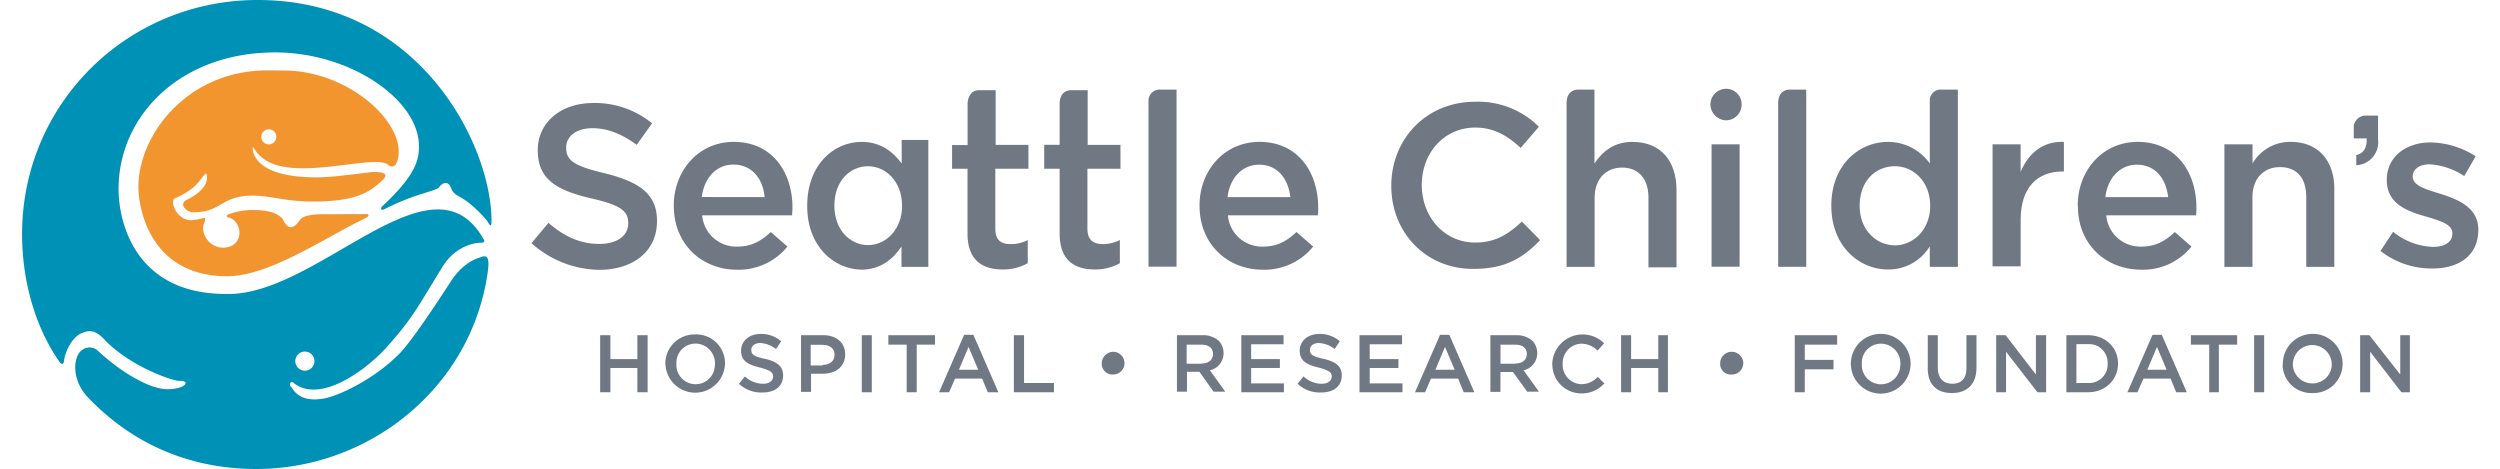 <?xml version="1.0" encoding="UTF-8"?>
<svg xmlns="http://www.w3.org/2000/svg" id="Layer_1" data-name="Layer 1" viewBox="0 0 1200 225.12">
  <defs>
    <style>.cls-1{fill:#f2952e;}.cls-1,.cls-2{fill-rule:evenodd;}.cls-2{fill:#0091b7;}.cls-3{fill:#707884;}</style>
  </defs>
  <path class="cls-1" d="M128.34,33.78c1.25,0,6.81.07,7.85.07,31.42,0,58.73,25.44,54.84,42.32-.35,1.39-1.53,5.63-4.86,2.85-4.31-3.61-24.4,1.74-40.18,1.74-5.21,0-18.48,0-23.91-9.38-.34-.56-1-1.46-.76.42.35,2.29,2.15,13.34,30.79,13.34,8.69,0,24.88-2.57,27-2.57,6.53-.07,7.22,1.46,4.1,4.31-5.36,4.79-11.33,9.87-33,9.87-12.92,0-20.57-2.85-28.7-2.85-15.85,0-14.81,8-28.85,8a5.58,5.58,0,0,1-4.51-2.71,2.26,2.26,0,0,1,1-3C98,91.88,99.36,87.57,99.36,85.35c0-5.21-2.37,1.11-6.33,4.38a31.56,31.56,0,0,1-8.27,5.07c-1.94.83-1.67,1.46-1.67,2.64,0,2.5,3.06,8.27,8.69,8.27a30.1,30.1,0,0,0,5.7-1c.35-.21,1.67-.49.49,2.5-1.88,4.66,2.29,11.68,9.24,11.68,10.29-.28,9.59-12.86,2.16-14.6-.84-.21-.56-1,.2-1.39a33.31,33.31,0,0,1,12.1-2.08c8.2,0,11.81,1.87,13.9,4.17.76.83,3.13,8.27,8.34.69,1.46-2.15,5.77-2.85,11.05-2.85,4.24,0,19.53-.07,20.92-.07s1.67,1-.9,2.16c-20.3,9.87-45.81,27.66-66,27.66-36.42,0-42.54-31.76-42.54-42.95C66.41,65,89.77,33.78,128.34,33.78Zm4.31,31.9A3.62,3.62,0,1,1,129,62.07,3.59,3.59,0,0,1,132.65,65.68Z"></path>
  <path class="cls-2" d="M234.12,130.53c-7.71,55.32-56.64,94.59-111.13,94.59-29.61,0-57.9-10.43-80.76-34.34-7.86-8.2-7.23-19.25-3.2-22.45a5.83,5.83,0,0,1,7.92,0c12,11.19,25.58,18.56,33.43,18.49,8.69,0,11.54-4.31,5.49-4-2.15.14-23-6.32-36.07-20.16-4.1-4.3-6.88-4.24-10.22-2.91-5.42,2-8.54,10.07-8.82,13.34-.14,1.67-1.11,2.15-2.09.76-12-17-18.07-39.47-18.07-61.51C10.6,49.83,61.06,0,123.68,0c77.71,0,112.25,69.64,112.25,106.13,0,4.1-1.53.83-1.88.21s-7-8.55-13.62-12c-3.13-1.66-3.34-2.85-4.24-4.79-1-2.16-3.27-2.5-5.42.28-1.6,2.08-11.05,2.78-26.34,10.63-1.39.7-2.16-.35-.84-1.53,16.27-15.15,17.52-22.45,17.52-28.77,0-22.17-32.74-45-69-45-45.73,0-75.2,30.58-75.2,65.54,0,16.4,8.27,50.18,51,50.39,43.92,1.88,99.11-70,124-26.62.34.42,1.18,2-.49,2-3.61,0-12.79,1.46-19.11,11.74-12,19.46-14.11,24.26-26.13,37.81-10.5,11.89-32.67,27.87-45.18,17.79-1.6-1.32-2.36.91-1.39,1.74s3.27,7.72,15.29,5.84c8.2-1.32,25.71-10.08,37.18-22,5.77-6.12,16.41-22.11,24.33-34.34,5.07-7.85,11-10.63,14-11.47C232.73,122.74,235.37,121.63,234.12,130.53Zm-83.19,42.81a4.59,4.59,0,1,1-4.59-4.59A4.59,4.59,0,0,1,150.93,173.34Z"></path>
  <path class="cls-3" d="M1141.46,67.35V55.48h-6.65a6,6,0,0,0-5,4.88v6.06H1136v1c0,3.7-1.6,6.23-5,7V79.3a11,11,0,0,0,10.52-11.62c.08-.16,0-.25,0-.33"></path>
  <path class="cls-3" d="M255.1,116.74l8.16-9.76c7.41,6.39,15,10.1,24.49,10.1,8.33,0,13.8-3.88,13.8-9.77v-.16c0-5.64-3.12-8.59-17.51-11.87-16.57-3.87-25.91-8.92-25.91-23.14V72c0-13.22,11.11-22.56,26.67-22.56A43.43,43.43,0,0,1,313,59.19l-7.4,10.34c-7-5.21-14.06-8-21.21-8-8,0-12.62,4.12-12.62,9.17v.17c0,6.06,3.53,8.75,18.51,12.29,16.58,4.12,25.08,9.92,25.08,22.8v.17c0,14.55-11.45,23.39-27.86,23.39a49.74,49.74,0,0,1-32.39-12.79"></path>
  <path class="cls-3" d="M323.42,98.9v-.25c0-16.75,11.87-30.55,28.78-30.55,18.68,0,28.19,14.81,28.19,31.56,0,1.18-.17,2.52-.17,3.7H337.05a16.4,16.4,0,0,0,16.92,15c6.64,0,11.27-2.53,16-7l8,7a30.1,30.1,0,0,1-24.15,11.1c-17.17,0-30.38-12.45-30.38-30.54M367,94.61C366.25,85.86,361,79,352,79c-8.16,0-14,6.4-15.14,15.57Z"></path>
  <path class="cls-3" d="M575.77,98.9v-.25c0-16.75,11.86-30.55,28.77-30.55,18.68,0,28.19,14.81,28.19,31.56a27,27,0,0,1-.17,3.7H589.4a16.39,16.39,0,0,0,16.91,15c6.65,0,11.28-2.53,16-7l8,7a30.1,30.1,0,0,1-24.15,11.1c-17.08,0-30.37-12.45-30.37-30.54m43.58-4.29c-1-8.75-6.06-15.57-15-15.57-8.17,0-14.06,6.4-15.15,15.57Z"></path>
  <path class="cls-3" d="M667.82,89.31v-.17c0-22.21,16.57-40.3,40.3-40.3a41.32,41.32,0,0,1,30.55,12L729.92,71c-6.23-5.81-12.88-9.77-21.8-9.77-15,0-25.66,12.29-25.66,27.44v.16c0,15.15,10.69,27.6,25.66,27.6,9.51,0,15.74-3.87,22.38-10.09l8.76,8.91c-8.17,8.59-16.92,13.8-31.56,13.8-23,.42-39.88-17.33-39.88-39.71"></path>
  <rect class="cls-3" x="821.55" y="69.28" width="13.46" height="58.73"></rect>
  <path class="cls-3" d="M387.46,98.9v-.25c0-19.44,12.62-30.55,26.08-30.55,9.34,0,15.15,4.88,19.27,10.35V67.18H445.6V128.1H432.72v-9.76c-4.12,6.06-10.09,11.1-19.26,11.1-13.21-.25-26-11.1-26-30.54m45.52,0v-.25c0-11.28-7.58-18.85-16.33-18.85S400.5,87,400.5,98.65v.17c0,11.27,7.4,18.84,16.15,18.84S433,109.92,433,98.9"></path>
  <path class="cls-3" d="M956.43,69.28h13.46V82.49c3.7-8.75,10.52-14.81,20.78-14.39V82.32h-.75c-11.87,0-20,7.58-20,23.14v22.39H956.43Z"></path>
  <path class="cls-3" d="M493.64,81V69.53H477.91V43.28h-7.83c-3.28,0-5.21,2.11-5.63,6.06V69.62H457V81h7.41v31c0,12.88,7,17.34,16.91,17.34a24.07,24.07,0,0,0,12-3V115.22a17.09,17.09,0,0,1-8.33,1.94c-4.71,0-7.24-2.1-7.24-7.4V81Z"></path>
  <path class="cls-3" d="M537.82,81V69.53H522.08V43.28h-7.82c-3.28,0-5.47,2.11-5.64,6.23v20h-7.4V81h7.4v31c0,12.88,7,17.34,16.91,17.34a24.13,24.13,0,0,0,12-3V115.22a18,18,0,0,1-8.33,1.94c-4.46,0-7.24-2.1-7.24-7.4V81Z"></path>
  <path class="cls-3" d="M556.92,43a5.36,5.36,0,0,0-5.64,5v80h13.46V43Z"></path>
  <path class="cls-3" d="M783.6,68.1c-9.17,0-14.56,4.88-18.26,10.35V43h-8.16c-3.12.17-5.22,2.36-5.22,6.39V128.1h13.46V95c0-9.17,5.47-14.56,13.21-14.56s12.63,5.22,12.63,14.39v33.49h13.46V91c-.09-13.88-7.66-22.89-21.12-22.89"></path>
  <path class="cls-3" d="M858.74,43c-3,.17-5,2.1-5.22,6.06v79H867V43Z"></path>
  <path class="cls-3" d="M931.35,43a5.25,5.25,0,0,0-5.05,4.71V78.45a24.69,24.69,0,0,0-20-10.35c-14,0-27.26,11.11-27.26,30.55v.17c0,19.43,13.46,30.54,27.26,30.54a23.19,23.19,0,0,0,20-11.11v9.85h13.47V43ZM926.47,98.9c0,11.28-8,18.85-16.91,18.85s-16.91-7.41-16.91-18.85v-.25c0-11.7,7.57-18.85,16.91-18.85,8.92,0,16.91,7.4,16.91,18.85Z"></path>
  <path class="cls-3" d="M997.32,98.9v-.25c0-16.75,11.86-30.55,28.78-30.55,18.68,0,28.18,14.81,28.18,31.56a28.63,28.63,0,0,1-.16,3.7H1011a16.39,16.39,0,0,0,16.91,15c6.65,0,11.28-2.53,16-7l8,7a29.86,29.86,0,0,1-23.89,11.1c-17.59,0-30.63-12.45-30.63-30.54m43.33-4.29c-1-8.75-6.05-15.57-15-15.57-8.17,0-14.06,6.4-15.15,15.57Z"></path>
  <path class="cls-3" d="M1067.75,69.28h13.46v9.17a20.93,20.93,0,0,1,18.26-10.35c13.21,0,21,8.92,21,22.55V128.1H1107V94.61c0-9.17-4.46-14.39-12.62-14.39-7.82,0-13.21,5.47-13.21,14.56V128.1h-13.46V69.28Z"></path>
  <path class="cls-3" d="M1142.63,120.44l6.06-9.17a32.27,32.27,0,0,0,19.27,7.24c5.81,0,9.17-2.53,9.17-6.4v-.17c0-4.46-6.22-6.06-13.21-8.16-8.75-2.52-18.26-6.06-18.26-17.33v-.17c0-11.11,9.34-17.92,21-17.92A41.39,41.39,0,0,1,1188.32,75l-5.47,9.51a34.06,34.06,0,0,0-16.57-5.64c-5.22,0-8.16,2.53-8.16,5.81v.17c0,4.29,6.39,6.06,13.21,8.16,8.58,2.69,18.26,6.65,18.26,17.17v.16c0,12.46-9.51,18.52-21.8,18.52a39.55,39.55,0,0,1-25.16-8.42"></path>
  <path class="cls-3" d="M821,50.18a7.54,7.54,0,0,1,7.57-7.57,7.44,7.44,0,0,1,7.41,7.49v.08a7.57,7.57,0,0,1-7.41,7.58A7.77,7.77,0,0,1,821,50.18"></path>
  <polygon class="cls-3" points="288.08 160.9 292.99 160.9 292.99 172.37 305.94 172.37 305.94 160.9 310.85 160.9 310.85 188.28 305.94 188.28 305.94 176.63 292.99 176.63 292.99 188.28 288.08 188.28 288.08 160.9"></polygon>
  <path class="cls-3" d="M319.36,174.68h0a14,14,0,0,1,14-14.15h.46A13.79,13.79,0,0,1,348,174v.46h0a14.3,14.3,0,0,1-28.59.18m23.78,0h0a9.43,9.43,0,0,0-8.88-9.71h-.47a9.12,9.12,0,0,0-9.16,9.16v.55h0a9.23,9.23,0,0,0,18.42,1.21,5.05,5.05,0,0,0,.09-1.21"></path>
  <path class="cls-3" d="M354.7,184.21l2.87-3.51a12.66,12.66,0,0,0,8.7,3.51c2.87,0,4.81-1.38,4.81-3.51h0c0-1.95-1.2-2.87-6.2-4.26-5.83-1.39-9.16-3.14-9.16-8.14h0c0-4.63,3.89-8,9.35-8a14.47,14.47,0,0,1,9.9,3.52l-2.5,3.7a13.6,13.6,0,0,0-7.4-2.87c-2.87,0-4.44,1.39-4.44,3.33h0c0,2.13,1.2,3.15,6.57,4.26,5.83,1.39,8.69,3.51,8.69,8h0c0,5.27-4.07,8.14-9.71,8.14a15.43,15.43,0,0,1-11.48-4.17"></path>
  <path class="cls-3" d="M384.31,160.9h10.92c6.39,0,10.46,3.7,10.46,9.16h0c0,6.2-4.81,9.34-10.92,9.34h-5.46v8.7H384.5V160.9Zm10.46,14.25c3.7,0,5.83-2,5.83-4.82h0c0-3.14-2.31-4.81-5.83-4.81h-5.64v9.9h5.64Z"></path>
  <rect class="cls-3" x="413.65" y="160.9" width="4.81" height="27.39"></rect>
  <polygon class="cls-3" points="435.2 165.43 426.41 165.43 426.41 160.9 448.81 160.9 448.81 165.43 440.02 165.43 440.02 188.28 435.2 188.28 435.2 165.43"></polygon>
  <path class="cls-3" d="M462.78,160.71h4.44l12,27.58h-5.09l-2.68-6.57H458.43l-2.87,6.57h-4.81Zm6.75,16.75-4.62-10.92-4.63,10.92Z"></path>
  <polygon class="cls-3" points="486.65 160.9 491.55 160.9 491.55 183.84 505.9 183.84 505.9 188.28 486.65 188.28 486.65 160.9"></polygon>
  <path class="cls-3" d="M528.84,174.5h0a5.65,5.65,0,0,1,5.46-5.65,5.47,5.47,0,0,1,5.46,5.46h0a5.47,5.47,0,0,1-5.46,5.46h0a5.16,5.16,0,0,1-5.46-4.81v-.46"></path>
  <path class="cls-3" d="M564.74,160.9H577a11.39,11.39,0,0,1,8,2.68,8.58,8.58,0,0,1,2.31,5.83h0a8.35,8.35,0,0,1-6.57,8.33l7.4,10.27h-5.64l-6.76-9.53h-6V188h-4.81V160.9Zm11.85,13.6c3.51,0,5.64-1.76,5.64-4.63h0c0-2.87-2.13-4.44-5.64-4.44h-7v9.16h7Z"></path>
  <polygon class="cls-3" points="595.83 160.9 616.1 160.9 616.1 165.25 600.55 165.25 600.55 172.37 614.34 172.37 614.34 176.63 600.55 176.63 600.55 184.03 616.28 184.03 616.28 188.28 595.83 188.28 595.83 160.9"></polygon>
  <path class="cls-3" d="M622.85,184.21l2.87-3.51a12.64,12.64,0,0,0,8.7,3.51c2.87,0,4.81-1.38,4.81-3.51h0c0-1.95-1.2-2.87-6.2-4.26-5.83-1.39-9.16-3.14-9.16-8.14h0c0-4.63,3.89-8,9.35-8a14.48,14.48,0,0,1,9.9,3.52l-2.5,3.7a13.6,13.6,0,0,0-7.4-2.87c-2.87,0-4.45,1.39-4.45,3.33h0c0,2.13,1.21,3.15,6.57,4.26,5.83,1.39,8.7,3.51,8.7,8h0c0,5.27-4.07,8.14-9.71,8.14a15.43,15.43,0,0,1-11.48-4.17"></path>
  <polygon class="cls-3" points="652.55 160.9 673 160.9 673 165.25 657.46 165.25 657.46 172.37 671.25 172.37 671.25 176.63 657.46 176.63 657.46 184.03 673.19 184.03 673.19 188.28 652.55 188.28 652.55 160.9"></polygon>
  <path class="cls-3" d="M691.23,160.71h4.44l12,27.58h-5.09l-2.68-6.57h-13L684,188.29H679.2Zm7,16.75-4.62-10.92L689,177.46Z"></path>
  <path class="cls-3" d="M715.38,160.9H727.6a11.38,11.38,0,0,1,7.95,2.68,8.59,8.59,0,0,1,2.32,5.83h0a8.36,8.36,0,0,1-6.57,8.33L738.7,188h-5.65l-6.84-9.44h-6v9.53h-4.81Zm11.85,13.6c3.51,0,5.64-1.76,5.64-4.63h0c0-2.87-2.13-4.44-5.64-4.44h-7v9.16h7Z"></path>
  <path class="cls-3" d="M745.08,174.68h0a14.6,14.6,0,0,1,24.89-9.9l-3.14,3.52a11.2,11.2,0,0,0-7.59-3.33,9.3,9.3,0,0,0-9.16,9.44v.27h0a9.29,9.29,0,0,0,8.79,9.72h.28a10.55,10.55,0,0,0,7.77-3.52l3.15,3.15A14.42,14.42,0,0,1,759,188.84a13.92,13.92,0,0,1-13.88-14.16h0"></path>
  <polygon class="cls-3" points="778.12 160.9 782.93 160.9 782.93 172.37 795.97 172.37 795.97 160.9 800.6 160.9 800.6 188.28 795.97 188.28 795.97 176.63 782.93 176.63 782.93 188.28 778.12 188.28 778.12 160.9"></polygon>
  <path class="cls-3" d="M825.68,174.5h0a5.55,5.55,0,1,1,11.1-.19h0a5.49,5.49,0,0,1-5.55,5.46h-.1a5.12,5.12,0,0,1-5.45-4.62v-.65"></path>
  <polygon class="cls-3" points="861.48 160.9 881.84 160.9 881.84 165.43 866.3 165.43 866.3 172.74 880.08 172.74 880.08 177.27 866.3 177.27 866.3 188.28 861.48 188.28 861.48 160.9"></polygon>
  <path class="cls-3" d="M888.41,174.68h0a14.34,14.34,0,0,1,28.68-.18h0a14.34,14.34,0,1,1-28.68.18m23.78,0h0a9.42,9.42,0,0,0-8.88-9.71h-.47a9.13,9.13,0,0,0-9.16,9.16v.55h0a9.23,9.23,0,0,0,18.42,1.21,5.05,5.05,0,0,0,.09-1.21"></path>
  <path class="cls-3" d="M925.33,176.63V160.9h4.81v15.54c0,5.09,2.68,7.77,7,7.77s6.76-2.49,6.76-7.58V160.9h4.81v15.54c0,8.14-4.63,12.22-11.84,12.22s-11.57-4-11.57-12"></path>
  <polygon class="cls-3" points="958.18 160.9 962.71 160.9 977.24 179.77 977.24 160.9 982.14 160.9 982.14 188.28 977.98 188.28 962.9 168.85 962.9 188.28 958.18 188.28 958.18 160.9"></polygon>
  <path class="cls-3" d="M991.86,160.9h10.27c8.51,0,14.52,5.83,14.52,13.6h0c0,7.77-6,13.79-14.52,13.79H991.86Zm10.27,22.94a8.92,8.92,0,0,0,9.53-8.32v-1h0a8.91,8.91,0,0,0-8.51-9.35h-6.48v18.69Z"></path>
  <path class="cls-3" d="M1033.22,160.71h4.44l12,27.58h-5.09l-2.68-6.57h-13.05l-2.87,6.57h-4.81Zm6.75,16.75-4.62-10.92-4.63,10.92Z"></path>
  <polygon class="cls-3" points="1060.42 165.43 1051.63 165.43 1051.63 160.9 1073.84 160.9 1073.84 165.43 1065.05 165.43 1065.05 188.28 1060.42 188.28 1060.42 165.43"></polygon>
  <rect class="cls-3" x="1081.98" y="160.9" width="4.81" height="27.39"></rect>
  <path class="cls-3" d="M1095.77,174.68h0a14.34,14.34,0,0,1,28.68-.18h0a14,14,0,0,1-14,14.16H1110a13.79,13.79,0,0,1-14.35-13.24,1.66,1.66,0,0,0,.1-.74m23.5,0h0a9.35,9.35,0,0,0-18.69,0h0a9.31,9.31,0,0,0,9.34,9.35,9.2,9.2,0,0,0,9.35-9.35h0"></path>
  <polygon class="cls-3" points="1132.87 160.9 1137.31 160.9 1152.12 179.77 1152.12 160.9 1156.74 160.9 1156.74 188.28 1152.67 188.28 1137.68 168.85 1137.68 188.28 1132.87 188.28 1132.87 160.9"></polygon>
</svg>
